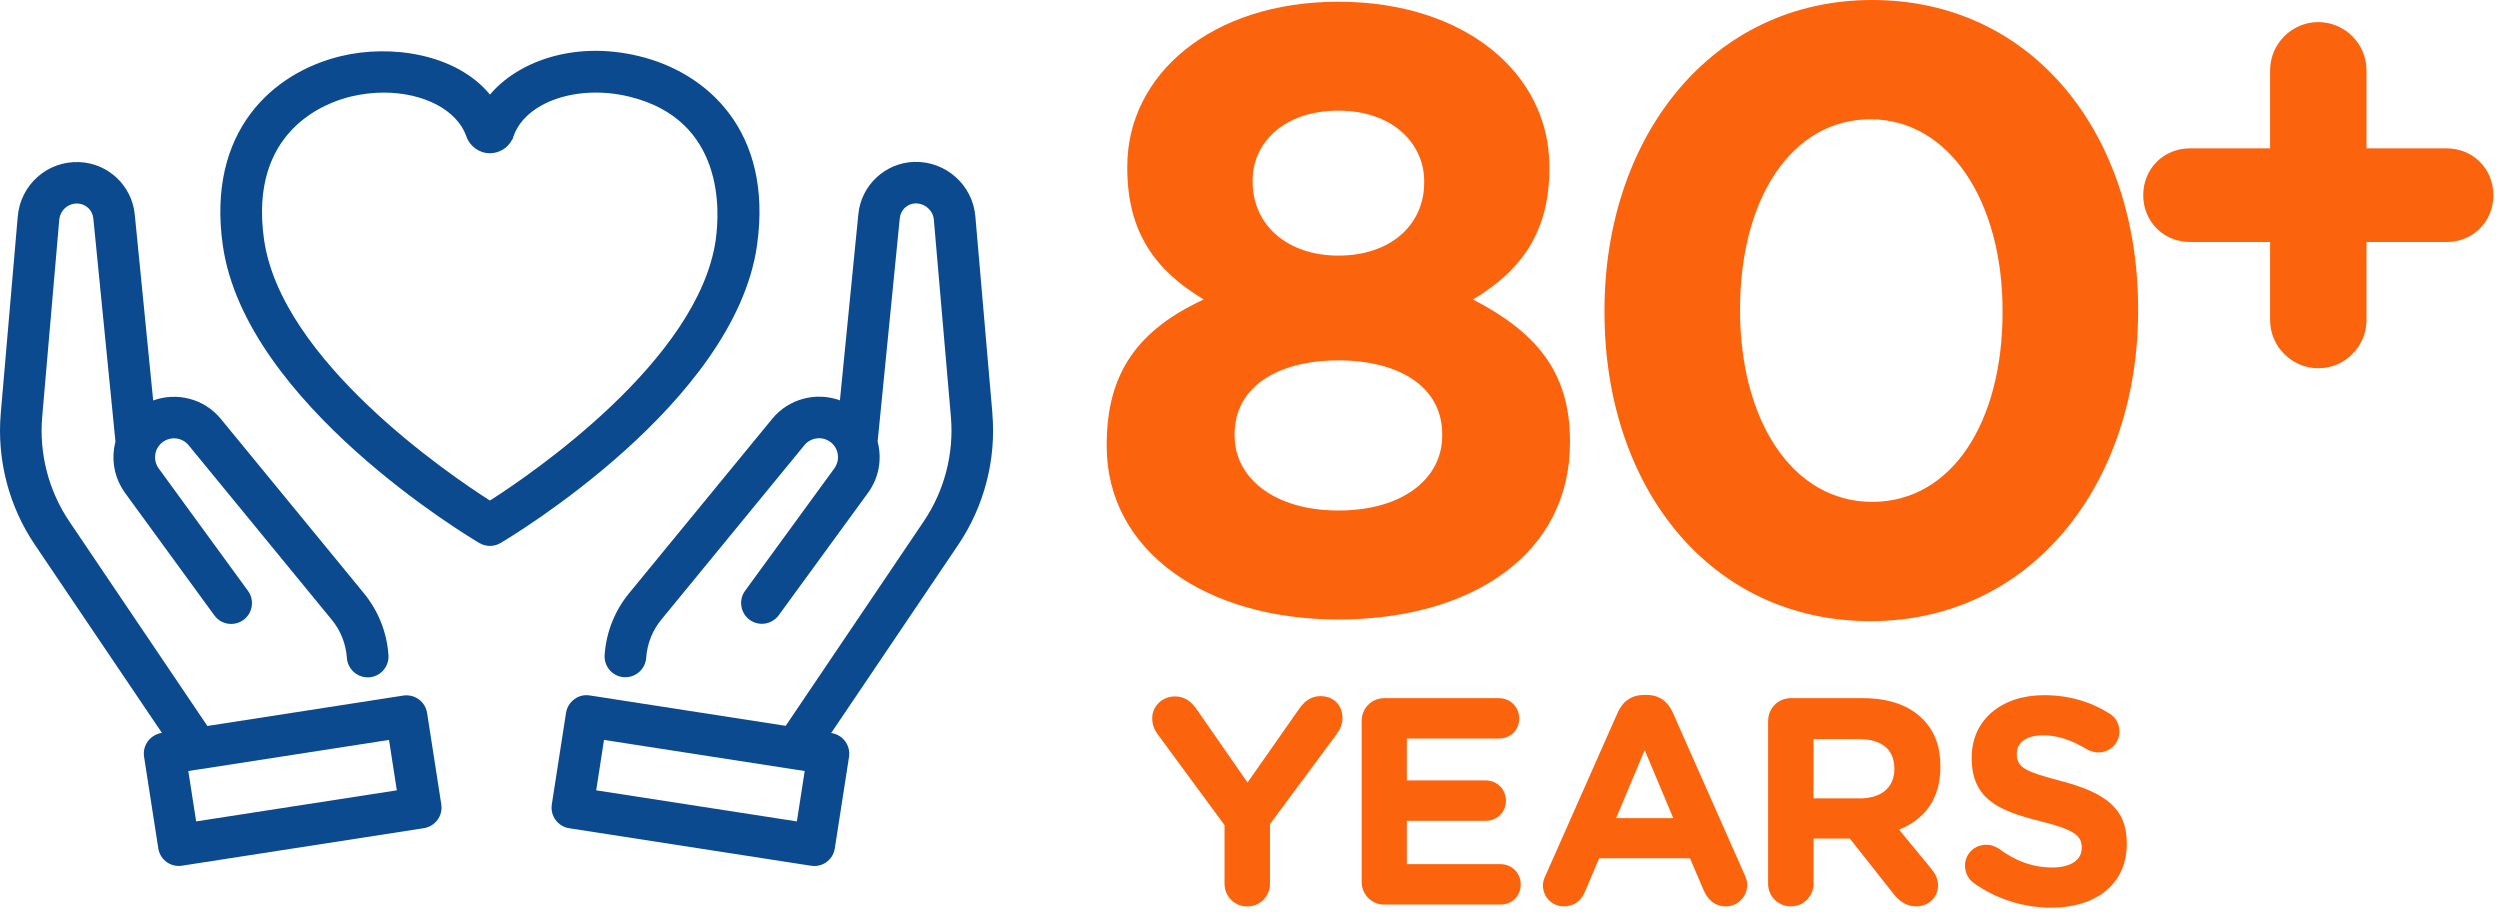 <svg width="362" height="132" viewBox="0 0 362 132" fill="none" xmlns="http://www.w3.org/2000/svg">
<path d="M328.71 35.04H317.12C313.29 35.04 310.34 32.09 310.34 28.26C310.34 24.43 313.29 21.48 317.12 21.48H328.71V10.18C328.71 6.35 331.85 3.2 335.69 3.2C339.53 3.2 342.67 6.34 342.67 10.18V21.48H354.26C358.09 21.48 361.04 24.43 361.04 28.26C361.04 32.09 358.09 35.04 354.26 35.04H342.67V46.34C342.67 50.17 339.53 53.32 335.69 53.32C331.85 53.32 328.71 50.18 328.71 46.34V35.04Z" fill="#FC630D"/>
<path d="M160.25 64.6V64.35C160.25 53.79 164.97 47.7 174.29 43.36C167.46 39.26 163.23 33.79 163.23 24.35V24.1C163.23 10.81 175.4 0.25 193.79 0.25C212.18 0.25 224.35 10.69 224.35 24.1V24.35C224.35 33.79 220.13 39.26 213.29 43.36C222.11 47.96 227.33 53.55 227.33 63.86V64.11C227.33 80.26 213.04 89.7 193.79 89.7C174.54 89.7 160.25 79.76 160.25 64.61V64.6ZM208.83 63.11V62.86C208.83 56.03 202.62 52.18 193.8 52.18C184.98 52.18 178.77 56.03 178.77 62.86V63.11C178.77 69.07 184.36 73.92 193.8 73.92C203.24 73.92 208.83 69.2 208.83 63.11ZM206.22 26.46V26.21C206.22 20.87 201.75 16.02 193.8 16.02C185.85 16.02 181.38 20.74 181.38 26.08V26.33C181.38 32.42 186.23 37.01 193.8 37.01C201.37 37.01 206.22 32.54 206.22 26.45V26.46Z" fill="#FC630D"/>
<path d="M232.33 45.22V44.97C232.33 19.75 247.86 0 271.09 0C294.32 0 309.6 19.38 309.6 44.72V44.97C309.6 70.19 294.07 89.94 270.84 89.94C247.61 89.94 232.33 70.56 232.33 45.22ZM289.97 45.22V44.97C289.97 29.19 282.27 17.27 270.84 17.27C259.41 17.27 251.96 28.82 251.96 44.72V44.97C251.96 60.87 259.54 72.67 271.09 72.67C282.64 72.67 289.97 61.12 289.97 45.21V45.22Z" fill="#FC630D"/>
<path d="M177.3 119.46L167.65 106.35C167.18 105.71 166.84 104.98 166.84 104C166.84 102.25 168.29 100.84 170.13 100.84C171.62 100.84 172.56 101.65 173.38 102.85L180.64 113.31L188.03 102.76C188.84 101.56 189.82 100.8 191.19 100.8C193.2 100.8 194.39 102.17 194.39 104C194.39 104.9 194.01 105.67 193.54 106.31L183.89 119.33V127.96C183.89 129.8 182.44 131.25 180.6 131.25C178.76 131.25 177.31 129.8 177.31 127.96V119.46H177.3Z" fill="#FC630D"/>
<path d="M200.46 130.99C198.62 130.99 197.17 129.54 197.17 127.7V104.38C197.17 102.54 198.62 101.09 200.46 101.09H217.03C218.7 101.09 219.98 102.37 219.98 104.04C219.98 105.71 218.7 106.94 217.03 106.94H203.71V113H215.11C216.78 113 218.06 114.28 218.06 115.95C218.06 117.62 216.78 118.85 215.11 118.85H203.71V125.13H217.25C218.92 125.13 220.2 126.41 220.2 128.08C220.2 129.75 218.92 130.98 217.25 130.98H200.47L200.46 130.99Z" fill="#FC630D"/>
<path d="M223.8 126.76L234.22 103.23C234.95 101.56 236.23 100.63 238.06 100.63H238.44C240.28 100.63 241.51 101.57 242.24 103.23L252.66 126.76C252.87 127.27 253 127.7 253 128.08C253 129.83 251.63 131.24 249.88 131.24C248.34 131.24 247.36 130.34 246.72 128.98L244.71 124.28H231.56L229.47 129.19C228.92 130.51 227.8 131.24 226.44 131.24C224.73 131.24 223.41 129.87 223.41 128.17C223.41 127.7 223.58 127.23 223.79 126.76H223.8ZM242.29 118.47L238.15 108.61L234.01 118.47H242.29Z" fill="#FC630D"/>
<path d="M256.03 104.38C256.03 102.54 257.48 101.09 259.32 101.09H269.7C273.5 101.09 276.4 102.11 278.41 104.12C280.12 105.83 280.97 108.09 280.97 110.95V111.04C280.97 115.78 278.62 118.64 274.99 120.14L279.56 125.69C280.2 126.5 280.63 127.18 280.63 128.21C280.63 130.05 279.09 131.24 277.51 131.24C276.02 131.24 275.08 130.51 274.26 129.53L267.85 121.42H262.6V127.95C262.6 129.79 261.15 131.24 259.31 131.24C257.47 131.24 256.02 129.79 256.02 127.95V104.38H256.03ZM269.26 115.61C272.51 115.61 274.3 113.94 274.3 111.38V111.29C274.3 108.43 272.38 107.02 269.13 107.02H262.6V115.6H269.26V115.61Z" fill="#FC630D"/>
<path d="M285.77 127.83C285.04 127.32 284.53 126.38 284.53 125.35C284.53 123.64 285.9 122.32 287.6 122.32C288.45 122.32 289.01 122.62 289.48 122.92C291.74 124.59 294.22 125.61 297.12 125.61C299.85 125.61 301.43 124.54 301.43 122.79V122.7C301.43 121.03 300.4 120.14 295.41 118.9C289.35 117.41 285.5 115.65 285.5 109.76V109.67C285.5 104.25 289.81 100.66 295.96 100.66C299.59 100.66 302.71 101.6 305.44 103.31C306.17 103.78 306.89 104.59 306.89 105.92C306.89 107.63 305.52 108.95 303.82 108.95C303.27 108.95 302.71 108.78 302.15 108.48C299.97 107.16 297.92 106.47 295.87 106.47C293.31 106.47 292.03 107.58 292.03 109.08V109.17C292.03 111.18 293.31 111.73 298.48 113.1C304.54 114.72 307.96 116.86 307.96 122.07V122.16C307.96 128.1 303.43 131.43 296.99 131.43C293.06 131.43 289.13 130.23 285.76 127.84L285.77 127.83Z" fill="#FC630D"/>
<path d="M143.7 59.85L141.23 31.31C140.84 26.77 136.93 23.31 132.38 23.44C128.18 23.57 124.7 26.82 124.29 31L121.62 57.97C118.2 56.72 114.24 57.7 111.82 60.64L91.1 85.89C89 88.45 87.78 91.54 87.55 94.84C87.49 95.64 87.76 96.42 88.28 97.03C88.81 97.64 89.54 98 90.35 98.06C90.42 98.06 90.49 98.06 90.56 98.06C92.14 98.06 93.46 96.83 93.57 95.25C93.71 93.21 94.47 91.29 95.77 89.71L116.48 64.46C117.4 63.34 119.04 63.13 120.22 63.98C120.81 64.41 121.2 65.05 121.31 65.77C121.42 66.5 121.25 67.22 120.82 67.81L107.89 85.54C107.42 86.19 107.22 86.99 107.35 87.78C107.48 88.57 107.9 89.28 108.55 89.75C109.89 90.73 111.78 90.43 112.76 89.09L125.69 71.36C127.31 69.14 127.73 66.42 127.08 63.95L130.29 31.58C130.41 30.4 131.39 29.49 132.55 29.45H132.58C133.95 29.45 135.11 30.48 135.22 31.81L137.69 60.35C138.15 65.68 136.76 71.05 133.76 75.49L113.77 105.1L85.41 100.7C84.61 100.57 83.82 100.76 83.17 101.24C82.52 101.72 82.09 102.42 81.96 103.22L79.9 116.49C79.78 117.29 79.97 118.08 80.45 118.73C80.93 119.38 81.63 119.81 82.42 119.93L117.44 125.36C117.6 125.38 117.75 125.4 117.9 125.4C119.4 125.4 120.65 124.33 120.88 122.85L122.94 109.59C123.06 108.81 122.86 107.99 122.39 107.35C121.92 106.71 121.2 106.27 120.42 106.15H120.35L138.75 78.89C142.51 73.32 144.27 66.56 143.69 59.86L143.7 59.85ZM114.74 111.37C114.74 111.37 114.74 111.37 114.75 111.37L116.52 111.64L115.39 118.94L86.33 114.44L87.46 107.14L114.74 111.37Z" fill="#0C4A8F"/>
<path d="M61.84 103.24C61.72 102.44 61.29 101.74 60.63 101.26C59.98 100.79 59.18 100.6 58.39 100.72L30.03 105.12L10.04 75.51C7.05 71.08 5.65 65.7 6.11 60.37L8.58 31.83C8.7 30.47 9.85 29.42 11.23 29.47C12.41 29.51 13.39 30.42 13.51 31.6L16.72 63.96C16.64 64.25 16.58 64.55 16.53 64.85C16.17 67.17 16.73 69.48 18.11 71.38L31.04 89.11C31.51 89.76 32.21 90.19 33.01 90.31C33.8 90.43 34.6 90.24 35.25 89.77C36.59 88.79 36.89 86.9 35.91 85.56L22.98 67.83C22.55 67.24 22.37 66.51 22.49 65.79C22.6 65.07 22.99 64.43 23.58 64C24.76 63.14 26.4 63.35 27.32 64.48L48.03 89.73C49.33 91.31 50.09 93.23 50.23 95.27C50.34 96.84 51.66 98.08 53.24 98.08C53.31 98.08 53.37 98.08 53.45 98.08C55.11 97.96 56.36 96.52 56.25 94.86C56.02 91.56 54.79 88.47 52.7 85.91L31.98 60.66C29.56 57.71 25.6 56.74 22.18 57.99L19.51 31.03C19.09 26.85 15.62 23.6 11.42 23.47C6.83 23.31 2.96 26.77 2.57 31.34L0.11 59.85C-0.47 66.55 1.28 73.31 5.05 78.88L23.45 106.13H23.38C22.6 106.26 21.88 106.7 21.41 107.34C20.93 107.99 20.74 108.79 20.86 109.58L22.92 122.84C23.15 124.32 24.4 125.39 25.9 125.39C26.05 125.39 26.21 125.38 26.36 125.35L61.38 119.92C62.16 119.8 62.88 119.36 63.35 118.72C63.83 118.07 64.02 117.27 63.9 116.48L61.84 103.21V103.24ZM29.05 111.37L56.33 107.14L57.46 114.44L28.4 118.94L27.27 111.64L29.04 111.37H29.05Z" fill="#0C4A8F"/>
<path d="M92.54 8.13C82.7 5.75 74.67 9.24 70.95 13.7C66.09 7.78 56.57 6.38 49.35 8.13C39.55 10.5 29.92 18.94 32.26 35.51C35.5 58.43 68.03 77.82 69.41 78.63C69.87 78.9 70.4 79.05 70.94 79.05C71.48 79.05 72.01 78.91 72.47 78.63C73.85 77.82 106.38 58.42 109.62 35.51C111.96 18.93 102.33 10.49 92.53 8.13H92.54ZM103.65 34.67C101.17 52.19 76.83 68.72 70.94 72.48C65.05 68.72 40.71 52.19 38.23 34.67C35.99 18.83 47.26 14.84 50.76 13.99C52.34 13.61 53.96 13.41 55.56 13.41C61.4 13.41 66.21 15.96 67.53 19.75C68.04 21.21 69.41 22.19 70.94 22.19C72.29 22.19 73.52 21.43 74.14 20.25H74.18L74.35 19.75C76.08 14.76 83.6 12.17 91.11 13.99C104.98 17.34 104.21 30.67 103.64 34.67H103.65Z" fill="#0C4A8F"/>
</svg>
